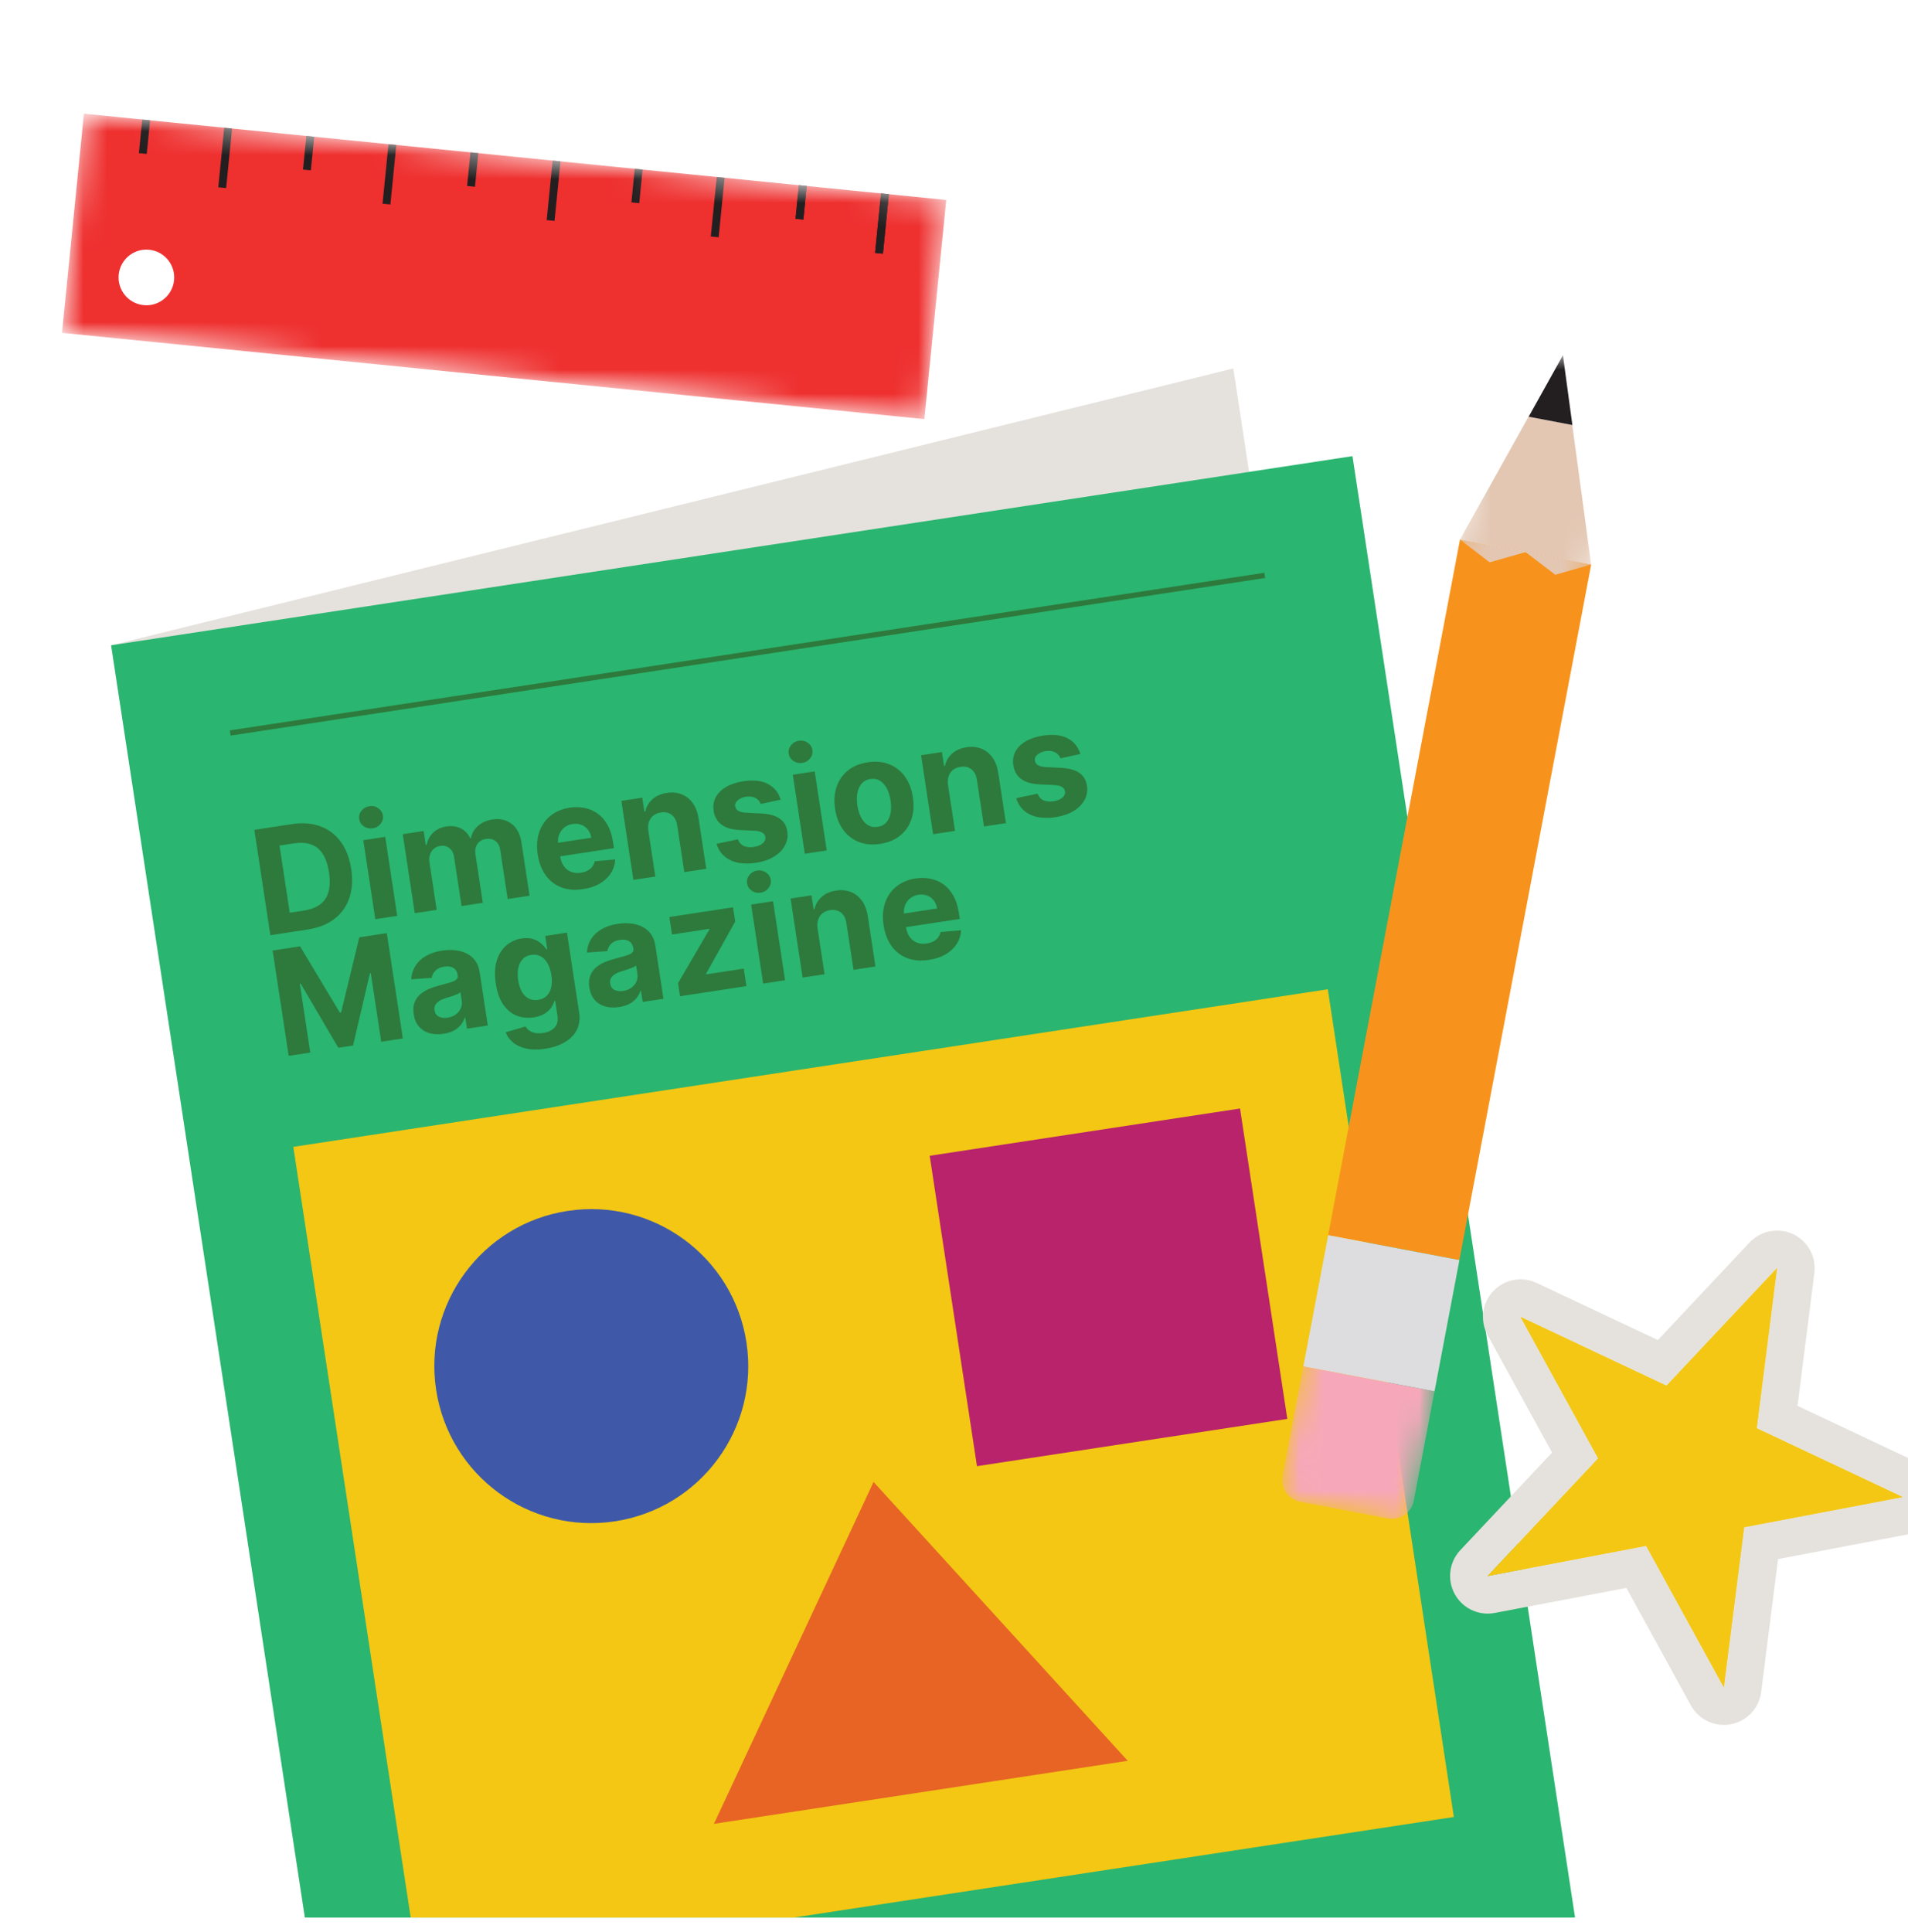 <svg xmlns="http://www.w3.org/2000/svg" fill="none" viewBox="0 0 80 81" height="81" width="80">
<g clip-path="url(#clip0_6398_67239)">
<path fill="#E5E2DD" d="M51.711 15.447L4.659 27.052L60.961 76.171L51.711 15.447Z"></path>
<path fill="#2AB570" d="M14.568 92.113L66.618 84.185L56.707 19.122L4.658 27.051L14.568 92.113Z"></path>
<path fill="#2AB570" d="M14.705 91.925L66.43 84.046L56.569 19.31L4.844 27.189L14.705 91.925Z"></path>
<path fill="#2D7A3C" d="M12.902 38.966L11.336 39.205L10.664 34.789L12.242 34.548C12.686 34.48 13.082 34.511 13.429 34.639C13.777 34.765 14.062 34.98 14.284 35.283C14.508 35.586 14.655 35.966 14.725 36.425C14.795 36.885 14.768 37.293 14.645 37.651C14.523 38.007 14.313 38.299 14.017 38.525C13.722 38.751 13.35 38.898 12.902 38.966ZM12.148 38.263L12.741 38.172C13.017 38.13 13.242 38.046 13.415 37.919C13.59 37.791 13.709 37.617 13.772 37.395C13.837 37.172 13.844 36.896 13.794 36.567C13.744 36.24 13.655 35.981 13.527 35.789C13.401 35.596 13.236 35.465 13.033 35.396C12.83 35.327 12.59 35.314 12.314 35.356L11.719 35.446L12.148 38.263ZM15.737 38.534L15.232 35.222L16.151 35.082L16.655 38.394L15.737 38.534ZM15.629 34.725C15.492 34.746 15.368 34.718 15.256 34.643C15.146 34.566 15.081 34.463 15.062 34.335C15.042 34.208 15.074 34.093 15.156 33.987C15.24 33.88 15.35 33.817 15.487 33.796C15.623 33.775 15.747 33.803 15.857 33.881C15.969 33.956 16.034 34.057 16.053 34.184C16.073 34.312 16.041 34.429 15.957 34.536C15.875 34.641 15.765 34.704 15.629 34.725ZM17.391 38.282L16.887 34.97L17.762 34.837L17.851 35.421L17.89 35.415C17.929 35.211 18.021 35.04 18.165 34.904C18.309 34.767 18.493 34.681 18.717 34.647C18.944 34.613 19.146 34.64 19.323 34.729C19.5 34.817 19.629 34.953 19.712 35.138L19.746 35.133C19.785 34.933 19.884 34.762 20.044 34.622C20.204 34.48 20.406 34.39 20.649 34.353C20.958 34.306 21.224 34.366 21.447 34.534C21.67 34.7 21.81 34.962 21.864 35.322L22.204 37.549L21.287 37.689L20.976 35.642C20.948 35.459 20.878 35.328 20.766 35.251C20.654 35.174 20.525 35.146 20.378 35.169C20.212 35.194 20.09 35.267 20.012 35.388C19.935 35.507 19.909 35.653 19.936 35.825L20.244 37.848L19.353 37.983L19.038 35.918C19.014 35.755 18.947 35.633 18.839 35.551C18.733 35.469 18.604 35.439 18.453 35.462C18.351 35.478 18.263 35.517 18.189 35.582C18.116 35.644 18.063 35.725 18.029 35.824C17.996 35.922 17.988 36.032 18.007 36.154L18.309 38.142L17.391 38.282ZM24.449 37.273C24.108 37.325 23.804 37.301 23.537 37.2C23.272 37.098 23.053 36.93 22.882 36.696C22.711 36.46 22.599 36.167 22.546 35.818C22.494 35.477 22.514 35.168 22.607 34.891C22.701 34.614 22.856 34.385 23.074 34.204C23.294 34.024 23.566 33.909 23.891 33.859C24.11 33.826 24.318 33.83 24.517 33.872C24.718 33.912 24.899 33.991 25.061 34.109C25.224 34.227 25.362 34.385 25.473 34.585C25.584 34.782 25.661 35.022 25.704 35.304L25.742 35.556L22.946 35.982L22.859 35.413L24.791 35.119C24.771 34.986 24.724 34.874 24.651 34.78C24.578 34.687 24.486 34.62 24.375 34.578C24.266 34.534 24.144 34.522 24.011 34.543C23.871 34.564 23.752 34.615 23.654 34.696C23.558 34.776 23.487 34.874 23.443 34.991C23.399 35.106 23.386 35.23 23.405 35.361L23.487 35.902C23.512 36.066 23.564 36.203 23.643 36.313C23.723 36.423 23.823 36.502 23.945 36.549C24.067 36.597 24.205 36.609 24.359 36.586C24.461 36.57 24.552 36.541 24.633 36.5C24.713 36.458 24.779 36.404 24.831 36.337C24.883 36.27 24.918 36.193 24.937 36.105L25.795 36.031C25.783 36.242 25.722 36.434 25.611 36.607C25.502 36.778 25.349 36.922 25.152 37.038C24.956 37.154 24.722 37.232 24.449 37.273ZM27.185 34.831L27.477 36.746L26.558 36.886L26.054 33.574L26.929 33.441L27.018 34.025L27.057 34.019C27.101 33.815 27.201 33.644 27.356 33.506C27.511 33.366 27.712 33.277 27.958 33.24C28.188 33.205 28.396 33.224 28.582 33.299C28.769 33.374 28.924 33.497 29.047 33.67C29.17 33.841 29.251 34.055 29.29 34.312L29.612 36.421L28.693 36.561L28.397 34.616C28.367 34.413 28.291 34.263 28.169 34.165C28.047 34.066 27.894 34.031 27.71 34.059C27.586 34.077 27.481 34.121 27.394 34.188C27.309 34.256 27.247 34.344 27.209 34.455C27.173 34.563 27.165 34.689 27.185 34.831ZM32.731 33.523L31.898 33.703C31.872 33.633 31.831 33.573 31.775 33.523C31.719 33.471 31.649 33.434 31.566 33.412C31.485 33.387 31.391 33.383 31.284 33.399C31.142 33.421 31.026 33.469 30.938 33.545C30.849 33.619 30.812 33.705 30.828 33.804C30.84 33.883 30.881 33.945 30.953 33.99C31.024 34.035 31.14 34.063 31.299 34.072L31.916 34.102C32.248 34.119 32.505 34.189 32.685 34.311C32.866 34.434 32.974 34.614 33.01 34.853C33.043 35.07 33.008 35.27 32.906 35.454C32.804 35.637 32.65 35.791 32.442 35.917C32.236 36.041 31.989 36.125 31.702 36.169C31.263 36.235 30.9 36.197 30.612 36.054C30.325 35.91 30.136 35.683 30.043 35.373L30.939 35.188C30.987 35.318 31.068 35.41 31.184 35.464C31.299 35.517 31.439 35.531 31.603 35.506C31.764 35.482 31.889 35.431 31.977 35.355C32.067 35.276 32.105 35.187 32.091 35.088C32.077 35.005 32.031 34.942 31.954 34.899C31.877 34.855 31.764 34.83 31.616 34.823L31.025 34.796C30.692 34.78 30.434 34.705 30.251 34.569C30.07 34.434 29.961 34.242 29.923 33.995C29.891 33.782 29.92 33.59 30.012 33.419C30.105 33.247 30.25 33.104 30.447 32.989C30.646 32.873 30.887 32.794 31.17 32.751C31.588 32.687 31.931 32.725 32.198 32.865C32.466 33.005 32.644 33.225 32.731 33.523ZM33.745 35.791L33.241 32.479L34.159 32.339L34.664 35.651L33.745 35.791ZM33.637 31.982C33.501 32.003 33.376 31.975 33.265 31.9C33.155 31.822 33.09 31.72 33.07 31.592C33.051 31.465 33.083 31.349 33.165 31.244C33.249 31.137 33.359 31.073 33.495 31.053C33.632 31.032 33.755 31.06 33.866 31.137C33.977 31.213 34.043 31.314 34.062 31.441C34.081 31.569 34.049 31.686 33.966 31.793C33.883 31.898 33.774 31.961 33.637 31.982ZM36.906 35.376C36.571 35.427 36.27 35.4 36.004 35.295C35.739 35.188 35.522 35.017 35.35 34.781C35.179 34.544 35.067 34.256 35.016 33.916C34.964 33.574 34.984 33.265 35.077 32.989C35.17 32.712 35.328 32.483 35.549 32.304C35.771 32.123 36.05 32.007 36.385 31.956C36.72 31.905 37.02 31.933 37.285 32.04C37.551 32.145 37.769 32.316 37.941 32.553C38.112 32.789 38.224 33.078 38.276 33.42C38.328 33.759 38.307 34.068 38.214 34.345C38.12 34.621 37.963 34.849 37.74 35.03C37.519 35.21 37.241 35.325 36.906 35.376ZM36.802 34.664C36.954 34.641 37.075 34.578 37.164 34.476C37.252 34.373 37.311 34.242 37.34 34.083C37.37 33.924 37.37 33.748 37.341 33.556C37.312 33.363 37.259 33.195 37.183 33.052C37.108 32.909 37.013 32.802 36.898 32.73C36.782 32.657 36.648 32.633 36.496 32.656C36.342 32.68 36.219 32.743 36.128 32.847C36.038 32.95 35.978 33.082 35.947 33.241C35.919 33.399 35.919 33.575 35.948 33.768C35.978 33.96 36.03 34.128 36.104 34.271C36.181 34.414 36.277 34.522 36.394 34.593C36.512 34.664 36.648 34.687 36.802 34.664ZM39.75 32.917L40.042 34.832L39.123 34.972L38.619 31.66L39.494 31.527L39.583 32.111L39.622 32.105C39.666 31.901 39.766 31.73 39.921 31.592C40.077 31.452 40.277 31.363 40.523 31.326C40.753 31.291 40.961 31.311 41.147 31.385C41.334 31.46 41.489 31.583 41.612 31.756C41.735 31.927 41.816 32.141 41.855 32.398L42.177 34.507L41.258 34.647L40.962 32.702C40.932 32.499 40.857 32.349 40.734 32.251C40.612 32.152 40.459 32.117 40.275 32.145C40.151 32.163 40.046 32.207 39.959 32.274C39.874 32.342 39.812 32.431 39.775 32.541C39.738 32.649 39.73 32.775 39.75 32.917ZM45.296 31.609L44.463 31.789C44.437 31.719 44.397 31.659 44.34 31.609C44.284 31.557 44.214 31.52 44.131 31.498C44.05 31.473 43.956 31.469 43.849 31.485C43.707 31.507 43.592 31.555 43.503 31.631C43.414 31.705 43.377 31.791 43.393 31.89C43.405 31.969 43.446 32.031 43.518 32.076C43.59 32.121 43.705 32.149 43.864 32.158L44.481 32.188C44.813 32.205 45.07 32.275 45.25 32.397C45.431 32.52 45.539 32.7 45.575 32.939C45.608 33.156 45.574 33.356 45.471 33.54C45.369 33.723 45.215 33.877 45.007 34.003C44.801 34.127 44.554 34.211 44.267 34.255C43.828 34.322 43.465 34.283 43.177 34.141C42.89 33.996 42.701 33.769 42.608 33.459L43.504 33.274C43.552 33.404 43.633 33.496 43.749 33.55C43.865 33.603 44.004 33.617 44.168 33.592C44.329 33.568 44.454 33.517 44.542 33.441C44.632 33.362 44.67 33.273 44.656 33.174C44.642 33.091 44.596 33.028 44.519 32.985C44.442 32.941 44.329 32.916 44.181 32.909L43.59 32.882C43.257 32.866 42.999 32.791 42.816 32.655C42.635 32.52 42.526 32.328 42.488 32.081C42.456 31.868 42.486 31.676 42.577 31.505C42.67 31.333 42.815 31.19 43.012 31.075C43.211 30.959 43.452 30.88 43.735 30.837C44.153 30.773 44.496 30.811 44.763 30.951C45.032 31.091 45.209 31.311 45.296 31.609Z"></path>
<path fill="#2D7A3C" d="M11.431 39.847L12.582 39.672L14.251 42.454L14.302 42.446L15.066 39.294L16.218 39.118L16.891 43.534L15.985 43.672L15.547 40.798L15.511 40.803L14.802 43.83L14.186 43.924L12.607 41.235L12.57 41.24L13.009 44.125L12.104 44.263L11.431 39.847ZM18.597 43.338C18.385 43.37 18.191 43.362 18.015 43.314C17.838 43.265 17.691 43.175 17.572 43.044C17.455 42.912 17.38 42.737 17.346 42.518C17.319 42.334 17.329 42.175 17.377 42.039C17.426 41.904 17.502 41.789 17.607 41.695C17.712 41.601 17.836 41.524 17.978 41.462C18.121 41.401 18.274 41.349 18.435 41.309C18.625 41.259 18.777 41.217 18.892 41.182C19.008 41.145 19.089 41.105 19.137 41.061C19.184 41.017 19.203 40.959 19.192 40.889L19.19 40.876C19.169 40.739 19.11 40.64 19.012 40.579C18.916 40.517 18.79 40.498 18.633 40.522C18.468 40.547 18.342 40.604 18.255 40.692C18.169 40.779 18.118 40.879 18.103 40.993L17.242 41.054C17.255 40.846 17.313 40.659 17.418 40.493C17.521 40.326 17.667 40.187 17.855 40.078C18.044 39.967 18.271 39.891 18.535 39.851C18.719 39.822 18.899 39.817 19.073 39.835C19.25 39.852 19.41 39.896 19.555 39.967C19.701 40.037 19.823 40.138 19.921 40.268C20.018 40.398 20.082 40.561 20.112 40.758L20.452 42.992L19.581 43.124L19.511 42.665L19.485 42.669C19.448 42.781 19.391 42.883 19.314 42.975C19.236 43.066 19.139 43.144 19.02 43.208C18.902 43.27 18.761 43.313 18.597 43.338ZM18.763 42.664C18.898 42.644 19.014 42.599 19.109 42.53C19.204 42.459 19.274 42.374 19.319 42.273C19.364 42.172 19.378 42.063 19.36 41.947L19.306 41.595C19.28 41.618 19.244 41.642 19.196 41.665C19.149 41.687 19.096 41.709 19.036 41.731C18.976 41.752 18.916 41.772 18.855 41.792C18.795 41.81 18.74 41.826 18.691 41.841C18.585 41.873 18.495 41.913 18.42 41.96C18.345 42.007 18.289 42.063 18.253 42.129C18.218 42.193 18.206 42.268 18.22 42.354C18.238 42.479 18.298 42.568 18.399 42.62C18.501 42.671 18.622 42.686 18.763 42.664ZM22.857 43.967C22.559 44.012 22.298 44.01 22.073 43.96C21.849 43.912 21.664 43.828 21.518 43.707C21.371 43.587 21.266 43.443 21.203 43.274L22.035 43.031C22.071 43.093 22.121 43.148 22.186 43.197C22.251 43.246 22.332 43.281 22.429 43.302C22.528 43.323 22.644 43.324 22.778 43.304C22.978 43.273 23.135 43.199 23.249 43.082C23.365 42.965 23.406 42.794 23.372 42.567L23.279 41.961L23.241 41.967C23.214 42.065 23.167 42.161 23.099 42.255C23.031 42.349 22.938 42.432 22.819 42.503C22.701 42.574 22.553 42.623 22.378 42.65C22.129 42.688 21.894 42.664 21.673 42.581C21.452 42.495 21.263 42.342 21.106 42.122C20.951 41.9 20.845 41.606 20.789 41.239C20.732 40.864 20.745 40.541 20.829 40.271C20.913 40.001 21.047 39.788 21.23 39.632C21.415 39.476 21.629 39.379 21.872 39.342C22.058 39.314 22.218 39.322 22.352 39.366C22.487 39.409 22.599 39.471 22.69 39.553C22.781 39.633 22.855 39.715 22.91 39.797L22.945 39.792L22.86 39.236L23.772 39.097L24.281 42.441C24.324 42.723 24.291 42.969 24.182 43.18C24.073 43.391 23.904 43.562 23.674 43.694C23.445 43.828 23.173 43.919 22.857 43.967ZM22.564 41.915C22.712 41.893 22.832 41.837 22.923 41.748C23.015 41.658 23.078 41.539 23.111 41.393C23.146 41.245 23.149 41.074 23.119 40.88C23.09 40.686 23.037 40.522 22.96 40.388C22.884 40.252 22.788 40.153 22.672 40.09C22.557 40.026 22.425 40.006 22.277 40.029C22.126 40.052 22.005 40.112 21.914 40.21C21.823 40.306 21.761 40.43 21.73 40.582C21.699 40.734 21.697 40.904 21.726 41.092C21.755 41.283 21.807 41.444 21.881 41.576C21.957 41.706 22.052 41.801 22.165 41.861C22.28 41.92 22.413 41.938 22.564 41.915ZM25.961 42.216C25.75 42.249 25.556 42.241 25.38 42.193C25.203 42.143 25.055 42.053 24.937 41.922C24.82 41.79 24.744 41.615 24.711 41.396C24.683 41.212 24.693 41.053 24.742 40.917C24.791 40.782 24.867 40.667 24.972 40.573C25.077 40.479 25.2 40.402 25.342 40.34C25.486 40.279 25.639 40.228 25.8 40.187C25.99 40.137 26.142 40.095 26.257 40.06C26.372 40.023 26.454 39.983 26.501 39.939C26.549 39.895 26.568 39.838 26.557 39.767L26.555 39.754C26.534 39.618 26.475 39.519 26.377 39.457C26.281 39.395 26.155 39.376 25.998 39.4C25.832 39.425 25.707 39.482 25.62 39.57C25.533 39.657 25.482 39.757 25.467 39.871L24.607 39.932C24.62 39.724 24.678 39.537 24.782 39.371C24.886 39.204 25.032 39.065 25.22 38.956C25.409 38.845 25.636 38.769 25.9 38.729C26.084 38.701 26.263 38.695 26.438 38.713C26.614 38.73 26.775 38.774 26.919 38.845C27.065 38.915 27.187 39.016 27.285 39.147C27.383 39.276 27.447 39.439 27.477 39.636L27.817 41.87L26.946 42.002L26.876 41.543L26.85 41.547C26.813 41.659 26.755 41.761 26.678 41.853C26.601 41.945 26.503 42.022 26.385 42.086C26.266 42.148 26.125 42.191 25.961 42.216ZM26.128 41.542C26.263 41.522 26.378 41.477 26.474 41.408C26.569 41.338 26.639 41.252 26.684 41.151C26.729 41.05 26.742 40.941 26.725 40.825L26.671 40.473C26.645 40.496 26.608 40.52 26.56 40.543C26.514 40.565 26.46 40.587 26.401 40.609C26.34 40.63 26.28 40.651 26.22 40.67C26.16 40.688 26.105 40.705 26.055 40.719C25.95 40.752 25.86 40.791 25.785 40.838C25.709 40.885 25.654 40.941 25.618 41.007C25.582 41.071 25.571 41.146 25.584 41.232C25.603 41.358 25.663 41.446 25.764 41.498C25.866 41.549 25.987 41.564 26.128 41.542ZM28.512 41.764L28.429 41.216L29.745 38.962L29.741 38.938L28.176 39.176L28.064 38.443L30.735 38.036L30.826 38.634L29.602 40.823L29.606 40.847L31.184 40.607L31.296 41.34L28.512 41.764ZM31.998 41.233L31.494 37.921L32.413 37.781L32.917 41.093L31.998 41.233ZM31.89 37.423C31.754 37.444 31.63 37.417 31.518 37.341C31.408 37.264 31.343 37.161 31.323 37.033C31.304 36.907 31.336 36.791 31.418 36.686C31.502 36.579 31.612 36.515 31.749 36.494C31.885 36.473 32.009 36.502 32.119 36.579C32.231 36.655 32.296 36.756 32.315 36.882C32.335 37.01 32.303 37.128 32.219 37.234C32.136 37.34 32.027 37.403 31.89 37.423ZM34.28 38.926L34.572 40.841L33.653 40.981L33.148 37.669L34.024 37.535L34.113 38.12L34.152 38.114C34.196 37.91 34.295 37.739 34.451 37.6C34.606 37.461 34.806 37.372 35.052 37.335C35.282 37.3 35.49 37.319 35.677 37.394C35.863 37.468 36.018 37.592 36.142 37.764C36.265 37.935 36.346 38.15 36.385 38.407L36.706 40.516L35.788 40.656L35.491 38.711C35.462 38.508 35.386 38.358 35.264 38.26C35.141 38.161 34.988 38.125 34.804 38.153C34.681 38.172 34.575 38.215 34.489 38.283C34.403 38.351 34.342 38.439 34.304 38.55C34.268 38.658 34.26 38.784 34.28 38.926ZM38.949 40.24C38.609 40.292 38.305 40.268 38.038 40.167C37.773 40.065 37.554 39.897 37.383 39.662C37.212 39.427 37.1 39.134 37.047 38.785C36.995 38.444 37.015 38.135 37.108 37.858C37.201 37.58 37.357 37.351 37.575 37.171C37.795 36.99 38.067 36.875 38.392 36.826C38.61 36.793 38.819 36.797 39.018 36.839C39.218 36.879 39.4 36.958 39.562 37.076C39.725 37.194 39.863 37.352 39.974 37.551C40.085 37.749 40.162 37.989 40.205 38.271L40.243 38.523L37.447 38.949L37.36 38.38L39.292 38.085C39.272 37.953 39.225 37.84 39.152 37.747C39.079 37.654 38.987 37.586 38.876 37.544C38.767 37.501 38.645 37.489 38.511 37.509C38.372 37.531 38.253 37.582 38.155 37.663C38.059 37.742 37.988 37.84 37.944 37.958C37.9 38.073 37.887 38.196 37.906 38.327L37.988 38.869C38.013 39.032 38.065 39.169 38.143 39.28C38.223 39.389 38.324 39.468 38.446 39.516C38.568 39.563 38.706 39.576 38.86 39.552C38.962 39.537 39.053 39.508 39.134 39.466C39.214 39.425 39.28 39.37 39.332 39.304C39.383 39.237 39.419 39.16 39.438 39.072L40.296 38.998C40.284 39.209 40.222 39.401 40.112 39.573C40.003 39.744 39.85 39.888 39.653 40.005C39.457 40.12 39.222 40.199 38.949 40.24Z"></path>
<path fill="#F3C714" d="M60.959 76.171L17.584 82.778L12.298 48.078L55.673 41.471L60.959 76.171Z"></path>
<mask height="79" width="64" y="14" x="3" maskUnits="userSpaceOnUse" style="mask-type:luminance" id="mask0_6398_67239">
<path fill="white" d="M14.568 92.113L66.618 84.185L56.047 14.785L3.997 22.714L14.568 92.113Z"></path>
</mask>
<g mask="url(#mask0_6398_67239)">
<path fill="#3F59A8" d="M31.298 56.279C31.846 59.872 29.377 63.229 25.783 63.776C22.19 64.323 18.834 61.854 18.286 58.261C17.739 54.667 20.208 51.311 23.801 50.763C27.394 50.216 30.751 52.685 31.298 56.279Z"></path>
<path fill="#B8236B" d="M53.975 59.482L40.963 61.464L38.981 48.452L51.993 46.47L53.975 59.482Z"></path>
<path fill="#E76425" d="M47.283 73.815L29.934 76.458L36.627 62.125L47.283 73.815Z"></path>
<path stroke-miterlimit="10" stroke-width="0.22" stroke="#2D7A3C" d="M53.029 24.121L9.654 30.728"></path>
</g>
<path fill="#F7931D" d="M61.19 52.824L66.716 23.666L61.215 22.623L55.688 51.781L61.19 52.824Z"></path>
<path fill="#DDDDDF" d="M60.148 58.325L61.191 52.824L55.69 51.781L54.647 57.282L60.148 58.325Z"></path>
<mask height="50" width="16" y="14" x="53" maskUnits="userSpaceOnUse" style="mask-type:luminance" id="mask1_6398_67239">
<path fill="white" d="M59.105 63.827L68.282 15.415L62.781 14.372L53.604 62.785L59.105 63.827Z"></path>
</mask>
<g mask="url(#mask1_6398_67239)">
<path fill="#F6A8BA" d="M60.148 58.325L59.278 62.915C59.183 63.419 58.697 63.749 58.194 63.654L54.515 62.957C54.012 62.861 53.681 62.376 53.777 61.873L54.647 57.282L60.148 58.325Z"></path>
<path fill="#E3C7B3" d="M61.215 22.623L62.46 23.572L63.966 23.145L65.211 24.093L66.716 23.666"></path>
<path fill="#E3C7B3" d="M61.213 22.623L66.715 23.666L65.924 17.817L64.09 17.47L61.213 22.623Z"></path>
<path fill="#231F20" d="M64.094 17.47L65.928 17.818L65.532 14.893L64.094 17.47Z"></path>
</g>
<mask height="14" width="38" y="4" x="2" maskUnits="userSpaceOnUse" style="mask-type:luminance" id="mask2_6398_67239">
<path fill="white" d="M3.518 4.765L2.599 13.956L38.757 17.569L39.676 8.378L3.518 4.765Z"></path>
</mask>
<g mask="url(#mask2_6398_67239)">
<path fill="#EE302F" d="M7.299 11.747C7.235 12.388 6.663 12.857 6.021 12.792C5.381 12.728 4.913 12.156 4.977 11.514C5.041 10.873 5.613 10.405 6.254 10.47C6.896 10.534 7.363 11.105 7.299 11.747ZM3.059 9.36L2.599 13.954L38.756 17.57L39.216 12.975L39.675 8.382L3.518 4.766L3.059 9.36Z"></path>
<path stroke-miterlimit="10" stroke-width="0.331" stroke="#231F20" d="M9.317 7.867L9.566 5.371"></path>
<path stroke-miterlimit="10" stroke-width="0.331" stroke="#231F20" d="M12.869 7.124L13.01 5.715"></path>
<path stroke-miterlimit="10" stroke-width="0.331" stroke="#231F20" d="M5.988 6.436L6.129 5.026"></path>
<path stroke-miterlimit="10" stroke-width="0.331" stroke="#231F20" d="M16.204 8.555L16.453 6.06"></path>
<path stroke-miterlimit="10" stroke-width="0.331" stroke="#231F20" d="M19.75 7.813L19.891 6.403"></path>
<path stroke-miterlimit="10" stroke-width="0.331" stroke="#231F20" d="M23.087 9.243L23.336 6.747"></path>
<path stroke-miterlimit="10" stroke-width="0.331" stroke="#231F20" d="M26.638 8.501L26.779 7.092"></path>
<path stroke-miterlimit="10" stroke-width="0.331" stroke="#231F20" d="M29.967 9.931L30.217 7.436"></path>
<path stroke-miterlimit="10" stroke-width="0.331" stroke="#231F20" d="M33.519 9.189L33.66 7.78"></path>
<path stroke-miterlimit="10" stroke-width="0.331" stroke="#231F20" d="M36.856 10.62L37.105 8.124"></path>
<path stroke-miterlimit="10" stroke-width="0.331" stroke="#231F20" d="M36.856 10.618L37.105 8.123"></path>
<path stroke-miterlimit="10" stroke-width="0.331" stroke="#231F20" d="M33.519 9.187L33.66 7.778"></path>
</g>
<path fill="#E5E2DD" d="M74.509 51.587C74.737 51.587 74.966 51.636 75.181 51.737C75.8 52.029 76.16 52.686 76.074 53.364L75.367 58.936L80.448 61.331C81.067 61.623 81.428 62.28 81.341 62.958C81.255 63.636 80.742 64.181 80.07 64.309L74.552 65.358L73.844 70.931C73.758 71.609 73.245 72.155 72.573 72.282C72.474 72.302 72.376 72.31 72.278 72.31C71.711 72.31 71.176 72.003 70.896 71.493L68.192 66.567L62.673 67.617C62.575 67.636 62.476 67.645 62.378 67.645C61.81 67.645 61.276 67.338 60.996 66.826C60.667 66.227 60.761 65.483 61.228 64.986L65.076 60.894L62.373 55.969C62.044 55.37 62.139 54.627 62.608 54.129C62.913 53.804 63.332 53.631 63.757 53.631C63.985 53.631 64.214 53.681 64.429 53.782L69.512 56.177L73.359 52.084C73.665 51.76 74.083 51.587 74.509 51.587ZM74.509 53.166L69.876 58.093L63.757 55.209L67.012 61.138L62.378 66.067L69.023 64.803L72.279 70.733L73.13 64.023L79.775 62.759L73.657 59.876L74.509 53.166Z"></path>
<path fill="#F3C714" d="M74.507 53.165L69.875 58.093L63.756 55.209L67.011 61.138L62.377 66.068L69.022 64.803L72.278 70.732L73.129 64.023L79.774 62.759L73.656 59.876L74.507 53.165Z"></path>
<path fill="#F3C714" d="M74.507 53.165L69.875 58.093L63.756 55.209L67.011 61.138L62.377 66.068L69.022 64.803L72.278 70.732L73.129 64.023L79.774 62.759L73.656 59.876L74.507 53.165Z"></path>
</g>
<defs>
<clipPath id="clip0_6398_67239">
<rect transform="translate(0 0.386)" fill="white" height="80" width="80"></rect>
</clipPath>
</defs>
</svg>

